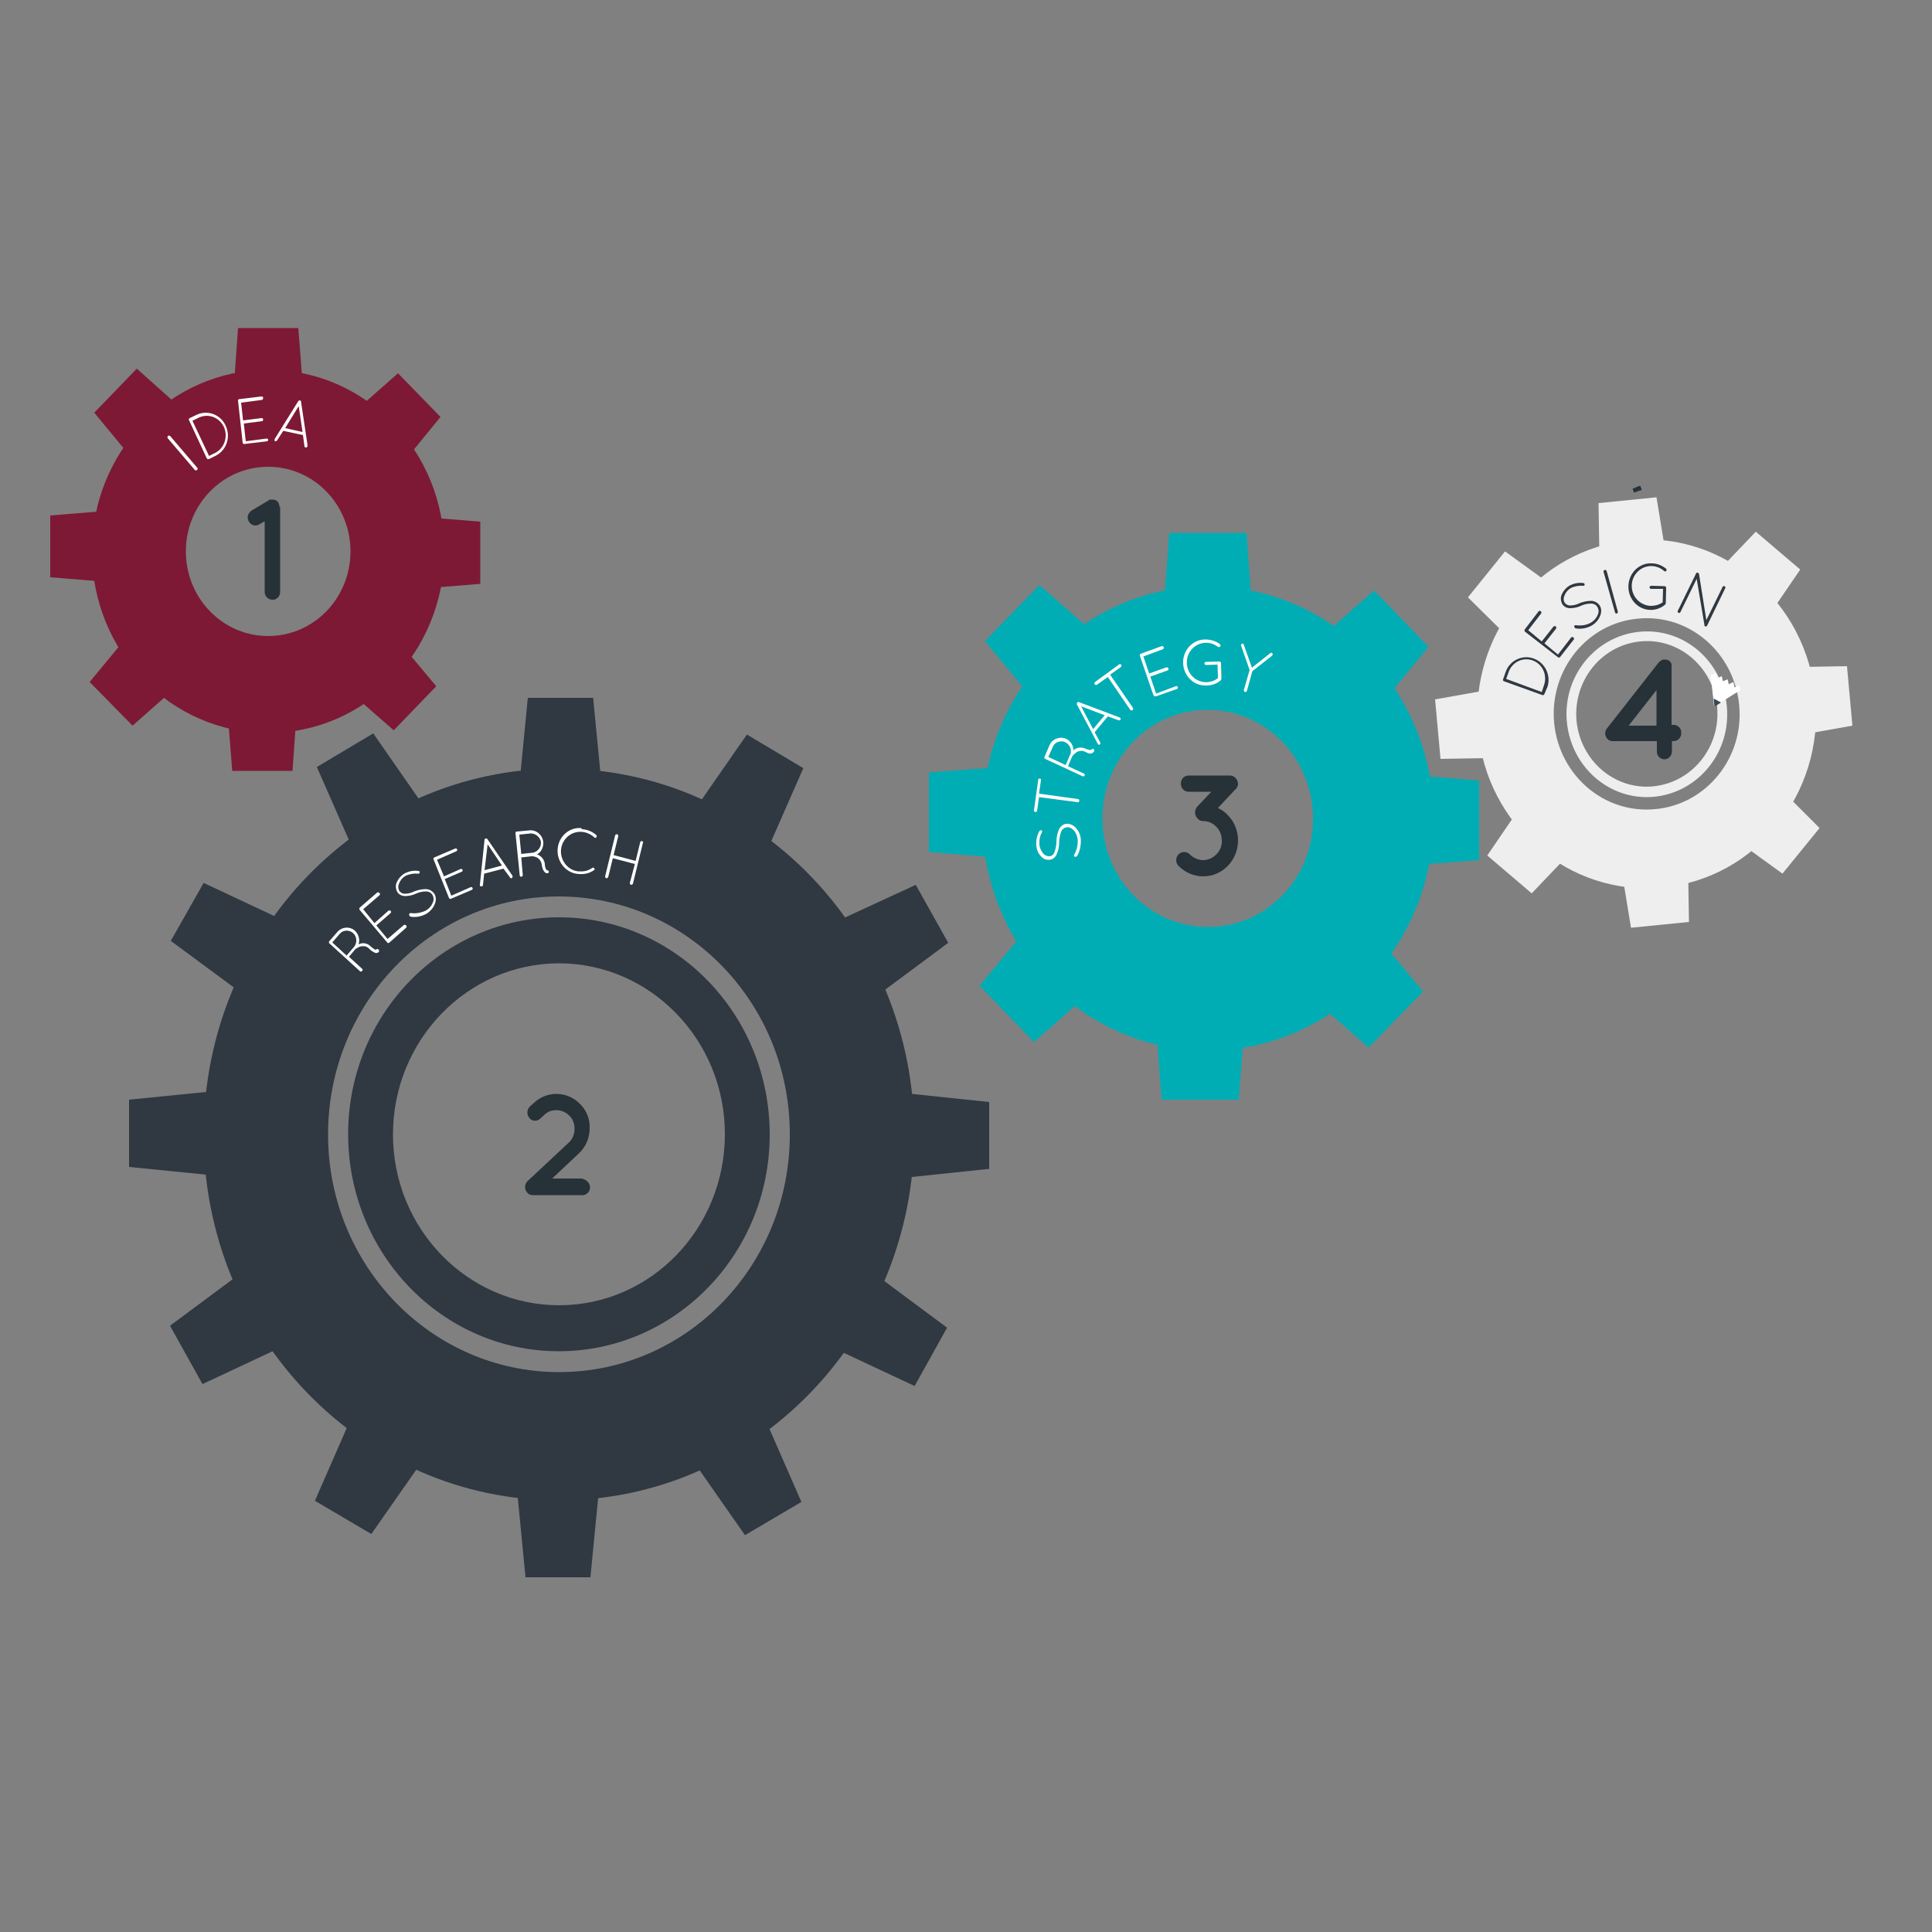 <svg xmlns="http://www.w3.org/2000/svg" xmlns:xlink="http://www.w3.org/1999/xlink" id="Layer_1" x="0px" y="0px" viewBox="0 0 500 500" style="enable-background:new 0 0 500 500;" xml:space="preserve"><rect x="0" y="0" width="500" height="500" fill="#808080" stroke="none"/> <g id="freepik--Gears--inject-230"> <path style="fill:#7D1935;" d="M69.4,95.7c-25.2,0-45.6,21-45.6,47s20.4,47,45.6,47s45.6-21,45.6-47S94.6,95.7,69.4,95.7L69.4,95.7 z M69.4,164.6c-11.8,0-21.3-9.8-21.3-21.9c0-12.1,9.5-21.9,21.3-21.9s21.3,9.8,21.3,21.9l0,0C90.7,154.8,81.2,164.6,69.4,164.6 L69.4,164.6z"></path> <path style="fill:#FFFFFF;" d="M43.4,113.4c-0.1-0.2-0.1-0.4,0.1-0.6c0.1-0.1,0.3-0.1,0.5,0l7,8.2c0.2,0.2,0.2,0.4,0,0.6 s-0.4,0.2-0.6,0l0,0L43.4,113.4z"></path> <path style="fill:#FFFFFF;" d="M54.1,118.8L54.1,118.8c-0.2,0.1-0.5,0-0.6-0.2l-4.6-9.9c-0.1-0.2,0-0.4,0.2-0.5l0,0l1.9-0.9 c2.9-1.3,6.3,0.1,7.5,3.1c1.2,2.8,0.1,6.1-2.6,7.5L54.1,118.8z M55.7,117.2c2.4-1.2,3.4-4.3,2.2-6.8c-1.2-2.4-4-3.5-6.5-2.3 l-1.6,0.8l4.3,9.1L55.7,117.2z"></path> <path style="fill:#FFFFFF;" d="M61.6,103.7c0-0.2,0.1-0.4,0.3-0.4l0,0l5.8-0.7c0.2,0,0.4,0.1,0.4,0.4c0,0.2-0.1,0.4-0.3,0.5l0,0 l-5.4,0.7l0.5,4.6l4.8-0.6c0.2,0,0.4,0.1,0.4,0.4l0,0c0,0.2-0.1,0.4-0.3,0.4l0,0l-4.7,0.6l0.5,4.6l5.4-0.7c0.2,0,0.4,0.1,0.4,0.3 l0,0c0,0.2-0.1,0.4-0.3,0.4l-5.8,0.7h-0.1c-0.2,0-0.4-0.1-0.4-0.3L61.6,103.7z"></path> <path style="fill:#FFFFFF;" d="M78.4,112.6l-5.1-1.1l-1.6,2.5c-0.1,0.1-0.3,0.2-0.4,0.2h-0.1c-0.2-0.1-0.2-0.4-0.1-0.6l6.1-9.8 c0.1-0.1,0.3-0.2,0.4-0.2c0.2,0,0.3,0.2,0.3,0.3l1.7,11.4c0,0.2-0.1,0.4-0.3,0.5l0,0h-0.2c-0.2,0-0.3-0.2-0.3-0.3L78.4,112.6z M73.8,110.8l4.5,1l-1-6.7L73.8,110.8z"></path> <polygon style="fill:#7D1935;" points="78.2,97.7 60.7,97.7 61.6,84.9 77.2,84.9 "></polygon> <polygon style="fill:#7D1935;" points="44.8,103.8 32.4,116.5 24.4,106.8 35.4,95.4 "></polygon> <polygon style="fill:#7D1935;" points="25.4,132.4 25.4,150.4 13,149.4 13,133.4 "></polygon> <polygon style="fill:#7D1935;" points="31.3,166.7 43.7,179.5 34.3,187.8 23.2,176.5 "></polygon> <polygon style="fill:#7D1935;" points="59.1,186.7 76.6,186.7 75.7,199.5 60.1,199.5 "></polygon> <polygon style="fill:#7D1935;" points="92.4,180.7 104.8,167.9 112.9,177.6 101.9,189 "></polygon> <polygon style="fill:#7D1935;" points="111.9,152.1 111.9,134 124.3,135 124.3,151.1 "></polygon> <polygon style="fill:#7D1935;" points="106,117.7 93.6,104.9 103,96.6 114,107.9 "></polygon> <path style="fill:#263238;" d="M72.5,131.2v22c0,1.1-0.9,2.1-2,2c-1.1,0-2-0.9-2-2l0,0v-18.3l-1.4,0.8c-0.3,0.2-0.7,0.3-1,0.3 c-1.1,0-2-1-2-2.1c0-0.7,0.4-1.3,0.9-1.7l4.5-2.7c0,0,0.1,0,0.1-0.1s0.1-0.1,0.2-0.1H70c0,0,0.1,0,0.2,0s0.2,0,0.2,0h0.4h0.1 c0.1,0,0.2,0,0.2,0.1h0.1l0.2,0.1l0.2,0.1l0.1,0.1l0.1,0.1l0.1,0.1l0.2,0.2v0.1v0.1c0,0,0.1,0.1,0.1,0.2s0,0.1,0.1,0.2 c0,0.1,0,0.1,0,0.2c0,0.1,0,0.2,0.1,0.3L72.5,131.2z"></path> <path style="fill:#303841;" d="M144.7,237.4c-30.1,0-54.6,25.1-54.6,56.1s24.4,56.2,54.5,56.2s54.6-25.1,54.6-56.1l0,0 C199.2,262.6,174.8,237.4,144.7,237.4z M144.7,337.8c-23.7,0-43-19.8-43-44.2c0-24.4,19.2-44.2,42.9-44.3c23.7,0,43,19.8,43,44.2 l0,0C187.6,318,168.4,337.8,144.7,337.8L144.7,337.8z M144.7,237.4c-30.1,0-54.6,25.1-54.6,56.1s24.4,56.2,54.5,56.2 s54.6-25.1,54.6-56.1l0,0C199.2,262.6,174.8,237.4,144.7,237.4L144.7,237.4z M144.7,337.8c-23.7,0-43-19.8-43-44.2 c0-24.4,19.2-44.2,42.9-44.3c23.7,0,43,19.8,43,44.2l0,0C187.6,318,168.4,337.8,144.7,337.8L144.7,337.8z M144.7,198.9 c-50.8,0-91.9,42.4-92,94.7c0,52.3,41.1,94.7,91.9,94.7s91.9-42.4,92-94.7l0,0C236.6,241.3,195.5,198.9,144.7,198.9z M144.7,355.1 c-33,0-59.8-27.5-59.8-61.5s26.7-61.6,59.7-61.6s59.8,27.5,59.8,61.5v0.1C204.4,327.6,177.7,355.1,144.7,355.1L144.7,355.1z M144.7,237.4c-30.1,0-54.6,25.1-54.6,56.1s24.4,56.2,54.5,56.2s54.6-25.1,54.6-56.1l0,0C199.2,262.6,174.8,237.4,144.7,237.4 L144.7,237.4z M144.7,337.8c-23.7,0-43-19.8-43-44.2c0-24.4,19.2-44.2,42.9-44.3c23.7,0,43,19.8,43,44.2l0,0 C187.6,318,168.4,337.8,144.7,337.8L144.7,337.8z"></path> <path style="fill:#FFFFFF;" d="M95.4,245.4c-0.5-0.5-1.2-0.6-1.9-0.5c-0.5,0.1-0.9,0.3-1.3,0.6h-0.1l-1.8,2.1l3.4,3.1 c0.2,0.2,0.2,0.4,0,0.6l0,0c-0.2,0.2-0.4,0.2-0.6,0l-7.9-7.2c-0.1-0.2-0.1-0.4,0-0.5l0,0l0,0l2.1-2.4c1.2-1.4,3.3-1.5,4.6-0.3 c0.9,0.9,1.3,2.2,0.9,3.5l0.2-0.1c1-0.4,2.1-0.2,2.9,0.6c0.3,0.3,0.7,0.6,1.1,0.8c0.1,0.1,0.2,0.1,0.3,0.1c0.1-0.2,0.4-0.3,0.6-0.1 c0.2,0.1,0.2,0.3,0.2,0.5c0,0.1-0.1,0.1-0.1,0.2l0,0c-0.2,0.2-0.6,0.3-0.9,0.2C96.4,246.3,95.9,245.9,95.4,245.4z M87.9,241.7 l-1.9,2.2l3.7,3.4l1.8-2.1l0.1-0.1c0.9-1.1,0.8-2.7-0.2-3.6S88.8,240.6,87.9,241.7L87.9,241.7z"></path> <path style="fill:#FFFFFF;" d="M93.1,235.5c-0.1-0.2-0.2-0.4,0-0.6l0,0l0,0l4.5-3.9c0.2-0.1,0.4-0.1,0.6,0.1l0,0 c0.2,0.2,0.2,0.4,0,0.6l0,0l-4.2,3.6l2.9,3.6l3.6-3.2c0.2-0.1,0.4-0.1,0.6,0l0,0c0.1,0.2,0.2,0.4,0,0.6l0,0l-3.7,3.2l2.9,3.5 l4.2-3.6c0.2-0.1,0.4-0.1,0.6,0.1l0,0c0.2,0.2,0.2,0.4,0,0.6l0,0l-4.4,3.9l0,0l0,0c-0.2,0.1-0.4,0.1-0.5-0.1L93.1,235.5z"></path> <path style="fill:#FFFFFF;" d="M105.9,236.6c0-0.2,0.2-0.3,0.4-0.3l0,0c1.4,0.2,2.8-0.1,4-0.7c0.8-0.5,1.4-1.2,1.7-2 c0.3-0.6,0.3-1.4-0.1-2c-0.3-0.6-1-0.9-1.6-0.9c-0.9,0-1.9,0.2-2.7,0.6l0,0c-0.9,0.4-1.8,0.6-2.8,0.6c-0.8,0-1.6-0.4-2-1.1 c-0.4-0.8-0.5-1.7-0.1-2.5c0.4-0.9,1.1-1.7,1.9-2.2c1.1-0.6,2.4-0.9,3.7-0.7c0.2,0,0.4,0.2,0.3,0.4c0,0.2-0.2,0.4-0.4,0.3 c-1.1-0.1-2.3,0.1-3.3,0.6c-0.7,0.4-1.3,1.1-1.6,1.9c-0.3,0.6-0.3,1.3,0,1.9c0.3,0.5,0.9,0.8,1.4,0.8c0.9,0,1.7-0.2,2.5-0.6l0,0 c1-0.4,2-0.6,3-0.6c0.9,0,1.7,0.5,2.2,1.2c0.5,0.8,0.5,1.8,0.1,2.7c-0.4,1-1.1,1.8-2,2.4c-1.4,0.8-2.9,1.1-4.4,0.8 C106,236.9,105.8,236.8,105.9,236.6z"></path> <path style="fill:#FFFFFF;" d="M112.2,222.4c-0.1-0.2,0-0.4,0.2-0.5l0,0l5.4-2.3c0.2-0.1,0.4,0,0.5,0.2l0,0c0.1,0.2,0,0.4-0.2,0.5 l0,0l-5,2.2l1.8,4.3l4.3-1.9c0.2-0.1,0.4,0,0.5,0.2s0,0.4-0.2,0.5l-4.4,1.9l1.7,4.3l5-2.2c0.2-0.1,0.4,0,0.5,0.2l0,0 c0.1,0.2,0,0.4-0.2,0.5l-5.4,2.3l0,0l0,0c-0.2,0.1-0.4,0-0.5-0.2L112.2,222.4z"></path> <path style="fill:#FFFFFF;" d="M130.3,224.8l-5,1.3L125,229c0,0.2-0.1,0.3-0.3,0.4h-0.2c-0.2,0-0.4-0.2-0.3-0.5l1.2-11.6 c0-0.2,0.2-0.3,0.3-0.3c0.2,0,0.3,0,0.4,0.1l6.5,9.5c0.1,0.2,0.1,0.4-0.1,0.6l-0.1,0.1c-0.2,0-0.3,0-0.4-0.2L130.3,224.8z M125.4,225.2l4.5-1.2l-3.7-5.5L125.4,225.2z"></path> <path style="fill:#FFFFFF;" d="M140.2,223.7c-0.1-0.7-0.5-1.3-1.1-1.7c-0.4-0.2-0.9-0.4-1.4-0.4h-0.1l-2.7,0.3l0.4,4.6 c0,0.2-0.2,0.4-0.4,0.4s-0.4-0.1-0.4-0.4l-1.1-10.9c0-0.2,0.1-0.4,0.3-0.4h0.1l3.2-0.3c1.8-0.2,3.4,1.2,3.6,3 c0.1,1.3-0.5,2.6-1.6,3.2l0.2,0.1c1,0.4,1.7,1.4,1.8,2.4c0,0.5,0.1,0.9,0.3,1.3c0,0.1,0.1,0.2,0.2,0.3c0.2,0,0.4,0.1,0.5,0.2 c0.1,0.2,0,0.5-0.2,0.6h-0.2l0,0c-0.3,0-0.6-0.2-0.8-0.5C140.4,225,140.3,224.4,140.2,223.7z M137.2,215.7l-2.8,0.3l0.5,5l2.7-0.3 h0.2c1.3-0.2,2.3-1.4,2.2-2.8C139.8,216.6,138.5,215.6,137.2,215.7L137.2,215.7z"></path> <path style="fill:#FFFFFF;" d="M150.7,214.6c1.3,0.1,2.6,0.6,3.6,1.5c0.2,0.2,0.2,0.4,0,0.6c-0.1,0.2-0.4,0.2-0.5,0l0,0 c-0.9-0.8-2-1.3-3.1-1.4c-2.7-0.3-5.2,1.7-5.5,4.5s1.7,5.4,4.4,5.7c0.1,0,0.3,0,0.4,0c1.2,0.1,2.3-0.2,3.3-0.9 c0.2-0.1,0.4-0.1,0.5,0.1l0,0c0.1,0.2,0.1,0.4,0,0.5c0,0,0,0-0.1,0c-1.1,0.8-2.4,1.1-3.8,1c-3.2-0.1-5.7-2.9-5.6-6.2 c0.1-3.3,2.8-5.9,6-5.7C150.5,214.5,150.6,214.5,150.7,214.6L150.7,214.6z"></path> <path style="fill:#FFFFFF;" d="M164.3,223.6l-5.7-1.5l-1.2,4.9c-0.1,0.2-0.3,0.3-0.5,0.3c-0.2-0.1-0.3-0.3-0.3-0.5l2.6-10.6 c0-0.2,0.3-0.3,0.5-0.3l0,0c0.2,0,0.3,0.3,0.3,0.5l0,0l-1.2,4.9l5.7,1.5l1.2-4.9c0.1-0.2,0.3-0.3,0.5-0.2s0.3,0.2,0.2,0.4 l-2.6,10.6c-0.1,0.2-0.3,0.3-0.5,0.3c-0.2-0.1-0.3-0.3-0.3-0.5L164.3,223.6z"></path> <polygon style="fill:#303841;" points="155.6,202.2 134.5,202.2 136.6,180.6 153.5,180.6 "></polygon> <polygon style="fill:#303841;" points="108.9,207.5 90.7,218.3 82,198.5 96.6,189.8 "></polygon> <polygon style="fill:#303841;" points="71.9,237.5 61.4,256.2 44.2,243.5 52.7,228.5 "></polygon> <polygon style="fill:#303841;" points="54.4,282.5 54.4,304.1 33.4,302 33.4,284.6 "></polygon> <polygon style="fill:#303841;" points="61.1,330.4 71.6,349.2 52.4,358.2 44,343.1 "></polygon> <polygon style="fill:#303841;" points="90.2,368.5 108.4,379.4 96.1,397 81.5,388.4 "></polygon> <polygon style="fill:#303841;" points="133.9,386.6 154.9,386.6 152.8,408.2 136,408.2 "></polygon> <polygon style="fill:#303841;" points="180.5,379.7 198.7,368.8 207.4,388.7 192.8,397.3 "></polygon> <polygon style="fill:#303841;" points="217.5,349.7 228,330.9 245.1,343.6 236.7,358.7 "></polygon> <polygon style="fill:#303841;" points="235,304.7 235,283 256,285.2 256,302.5 "></polygon> <polygon style="fill:#303841;" points="228.3,256.7 217.7,237.9 237,229 245.4,244 "></polygon> <polygon style="fill:#303841;" points="199.2,218.6 181,207.8 193.3,190.1 207.9,198.8 "></polygon> <path style="fill:#263238;" d="M152.7,307.3c0,1.1-0.9,2-1.9,2l0,0h-12.9c-0.6,0-1.1-0.2-1.5-0.7c-0.7-0.8-0.7-2.1,0.1-2.9l0,0 l10.7-10c1-0.9,1.5-2.2,1.5-3.6c0-1.2-0.4-2.4-1.2-3.2c-0.9-1-2.2-1.6-3.5-1.6c-1.2,0-2.3,0.4-3.1,1.2l-1.1,1 c-0.8,0.8-2,0.7-2.8-0.1c0,0,0,0,0-0.1c-0.7-0.8-0.7-2.1,0.1-2.9l0,0l1.1-1c1.6-1.5,3.7-2.3,5.8-2.3c2.5,0,4.8,1.1,6.4,2.9 c1.5,1.6,2.3,3.8,2.2,6c0,2.5-1,4.9-2.9,6.6l-6.8,6.4h7.7C151.8,305.3,152.7,306.2,152.7,307.3L152.7,307.3z"></path> <path style="fill:#EEEEEE;" d="M446.9,182.8c-1.1-11.8-11.2-20.4-22.6-19.3c-11.4,1.1-19.8,11.5-18.8,23.3 c1.1,11.8,11.2,20.4,22.6,19.3C439.6,205,448,194.6,446.9,182.8L446.9,182.8z M427.9,203.5c-10,1-18.9-6.6-19.9-17 s6.4-19.5,16.5-20.5c10-1,18.9,6.6,19.9,17l0,0C445.3,193.4,437.9,202.5,427.9,203.5z M446.9,182.8c-1.1-11.8-11.2-20.4-22.6-19.3 c-11.4,1.1-19.8,11.5-18.8,23.3c1.1,11.8,11.2,20.4,22.6,19.3C439.6,205,448,194.6,446.9,182.8L446.9,182.8z M427.9,203.5 c-10,1-18.9-6.6-19.9-17s6.4-19.5,16.5-20.5c10-1,18.9,6.6,19.9,17l0,0C445.3,193.4,437.9,202.5,427.9,203.5z M446.9,182.8 c-1.1-11.8-11.2-20.4-22.6-19.3c-11.4,1.1-19.8,11.5-18.8,23.3c1.1,11.8,11.2,20.4,22.6,19.3C439.6,205,448,194.6,446.9,182.8 L446.9,182.8z M427.9,203.5c-10,1-18.9-6.6-19.9-17s6.4-19.5,16.5-20.5c10-1,18.9,6.6,19.9,17l0,0 C445.3,193.4,437.9,202.5,427.9,203.5z M469.8,180.6c-2.2-24.8-23.6-43.1-47.7-40.8s-41.8,24.3-39.6,49.1s23.6,43.1,47.7,40.8l0,0 C454.4,227.4,472.1,205.4,469.8,180.6L469.8,180.6z M428.4,209.4c-13.2,1.3-24.9-8.7-26.2-22.4c-1.2-13.6,8.5-25.7,21.7-26.9 c13.2-1.3,24.9,8.7,26.2,22.4l0,0C451.4,196.1,441.6,208.2,428.4,209.4z M424.3,163.5c-11.4,1.1-19.9,11.5-18.8,23.3 s11.2,20.5,22.6,19.4s19.9-11.5,18.8-23.3l0,0C445.8,171,435.7,162.4,424.3,163.5z M427.9,203.5c-10,1-18.9-6.6-19.9-17 c-0.9-10.3,6.4-19.5,16.5-20.5c10-1,18.9,6.6,19.9,17l0,0C445.3,193.4,437.9,202.5,427.9,203.5L427.9,203.5z M446.9,182.8 c-1.1-11.8-11.2-20.4-22.6-19.3c-11.4,1.1-19.8,11.5-18.8,23.3c1.1,11.8,11.2,20.4,22.6,19.3C439.6,205,448,194.6,446.9,182.8 L446.9,182.8L446.9,182.8z M427.9,203.5c-10,1-18.9-6.6-19.9-17c-0.9-10.3,6.4-19.5,16.5-20.5c10-1,18.9,6.6,19.9,17l0,0 C445.3,193.4,437.9,202.5,427.9,203.5L427.9,203.5z M446.9,182.8c-1.1-11.8-11.2-20.4-22.6-19.3c-11.4,1.1-19.8,11.5-18.8,23.3 c1.1,11.8,11.2,20.4,22.6,19.3C439.6,205,448,194.6,446.9,182.8L446.9,182.8L446.9,182.8z M427.9,203.5c-10,1-18.9-6.6-19.9-17 c-0.9-10.3,6.4-19.5,16.5-20.5c10-1,18.9,6.6,19.9,17l0,0C445.3,193.4,437.9,202.5,427.9,203.5L427.9,203.5z"></path> <polygon style="fill:#EEEEEE;" points="430.7,140.9 413.9,142.5 413.7,130.2 428.7,128.7 "></polygon> <polygon style="fill:#EEEEEE;" points="399.3,149.8 388.5,163.1 379.9,154.6 389.5,142.7 "></polygon> <polygon style="fill:#EEEEEE;" points="383.2,178.9 384.7,196.2 372.8,196.4 371.4,181 "></polygon> <polygon style="fill:#EEEEEE;" points="391.8,211.3 404.8,222.4 396.4,231.2 384.9,221.4 "></polygon> <polygon style="fill:#EEEEEE;" points="420.1,227.9 436.9,226.3 437.1,238.6 422.1,240.1 "></polygon> <polygon style="fill:#EEEEEE;" points="451.5,219 462.3,205.7 470.9,214.3 461.3,226.1 "></polygon> <polygon style="fill:#EEEEEE;" points="467.6,189.9 466.1,172.6 478,172.4 479.4,187.8 "></polygon> <polygon style="fill:#EEEEEE;" points="459,157.5 446,146.4 454.4,137.6 465.9,147.4 "></polygon> <path style="fill:#303841;" d="M399.7,179.6L399.7,179.6c-0.1,0.3-0.3,0.3-0.5,0.3l-10-3.6c-0.2-0.1-0.3-0.3-0.2-0.5l0,0l0.7-2 c1.1-3,4.5-4.5,7.4-3.3c2.8,1.1,4.3,4.3,3.4,7.2L399.7,179.6z M399.6,177.3c0.9-2.6-0.4-5.5-3-6.4s-5.3,0.5-6.2,3.1l-0.6,1.7 l9.2,3.4L399.6,177.3z"></path> <path style="fill:#303841;" d="M394.7,163.5c-0.2-0.1-0.2-0.4-0.1-0.6l0,0l3.6-4.7c0.2-0.2,0.4-0.1,0.6,0c0.1,0.1,0.1,0.3,0.1,0.5 l-3.4,4.4l3.5,2.9l3-3.8c0.1-0.2,0.4-0.2,0.6-0.1c0.2,0.1,0.2,0.4,0.1,0.6l-3,3.8l3.5,2.9l3.4-4.4c0.1-0.2,0.4-0.2,0.6,0l0,0 c0.2,0.1,0.2,0.4,0.1,0.5l0,0l-3.6,4.6l0,0l0,0c-0.1,0.1-0.4,0.1-0.5,0L394.7,163.5z"></path> <path style="fill:#303841;" d="M407.4,162.1c0-0.2,0.2-0.3,0.4-0.3l0,0c1.4,0.2,2.8,0,4-0.7c0.8-0.5,1.4-1.2,1.7-2 c0.3-0.6,0.3-1.4-0.1-2c-0.3-0.6-1-0.9-1.6-0.9c-0.9,0-1.9,0.2-2.7,0.6l0,0c-0.9,0.4-1.8,0.6-2.8,0.6c-0.8,0-1.6-0.4-2-1.1 c-0.4-0.8-0.5-1.7-0.1-2.5c0.4-0.9,1.1-1.7,1.9-2.2c1.1-0.6,2.4-0.9,3.7-0.7c0.2,0,0.3,0.2,0.3,0.4l0,0c0,0.2-0.1,0.3-0.3,0.3l0,0 c-1.1-0.1-2.3,0.1-3.3,0.6c-0.7,0.4-1.3,1.1-1.6,1.9c-0.3,0.6-0.3,1.3,0,1.8s0.9,0.8,1.4,0.8c0.9,0,1.7-0.2,2.5-0.6l0,0 c1-0.4,2-0.6,3-0.6c0.9,0,1.7,0.5,2.2,1.2c0.5,0.8,0.5,1.8,0.1,2.7c-0.4,1-1.1,1.8-2,2.4c-1.4,0.8-2.9,1.1-4.4,0.8 C407.5,162.4,407.4,162.3,407.4,162.1z"></path> <path style="fill:#303841;" d="M415,148c-0.1-0.2,0.1-0.4,0.3-0.5c0.2-0.1,0.4,0.1,0.5,0.3l2.9,10.5c0,0.2-0.1,0.4-0.3,0.5 c-0.2,0-0.3-0.1-0.4-0.2L415,148z"></path> <path style="fill:#303841;" d="M427.3,152.4c-0.2,0-0.4-0.2-0.4-0.4l0,0c0-0.2,0.2-0.4,0.4-0.4l0,0l3.5,0.1l0,0 c0.2,0,0.4,0.2,0.4,0.4l-0.1,4v0.1c0,0.1-0.1,0.2-0.2,0.3c-2.5,2.1-6.2,1.7-8.2-0.9c-2-2.6-1.6-6.4,0.9-8.5 c1.1-0.9,2.5-1.4,3.9-1.3c1.3,0,2.6,0.5,3.7,1.4c0.2,0.2,0.1,0.4,0,0.6c-0.1,0.1-0.4,0.1-0.5,0c-2.1-1.9-5.3-1.7-7.1,0.4 c-1.9,2.1-1.7,5.4,0.4,7.3c0.9,0.8,2.1,1.3,3.3,1.3c1.1,0,2.1-0.3,3-0.9l0.1-3.5L427.3,152.4z"></path> <path style="fill:#303841;" d="M439.1,149.8l-4.2,8.6c-0.1,0.2-0.3,0.3-0.5,0.2s-0.3-0.3-0.2-0.5l4.7-9.6c0-0.2,0.2-0.3,0.3-0.3 c0.2,0,0.4,0.1,0.5,0.3l1.9,12l4.2-8.6c0.1-0.2,0.3-0.3,0.5-0.2s0.3,0.3,0.2,0.5l-4.7,9.7c-0.1,0.2-0.3,0.3-0.5,0.2l0,0 c-0.1,0-0.2-0.1-0.2-0.3v-0.1L439.1,149.8z"></path> <path style="fill:#263238;" d="M435.1,189.8c0,1.1-0.9,2-2,2l0,0h-0.4v2.8c-0.1,1.1-1,2-2.1,1.9c-1-0.1-1.8-0.9-1.8-1.9v-2.8h-11.4 c-0.5,0-0.9-0.1-1.2-0.4c-0.9-0.7-1-1.9-0.4-2.8c0,0,0,0,0.1-0.1l13.4-17.1c0,0,0,0,0.1-0.1l0.1-0.1c0.1,0,0.1-0.1,0.2-0.1l0.1-0.1 c0.1,0,0.1-0.1,0.2-0.1c0-0.1,0.1-0.1,0.1-0.1c0.1,0,0.1-0.1,0.2-0.1c0,0,0.1,0,0.2,0h0.6c0.1,0,0.1,0,0.2,0c0,0,0.1,0,0.2,0.1h0.1 l0.2,0.1l0.2,0.1l0,0c0,0,0.1,0,0.1,0.1s0.1,0.1,0.1,0.1l0.1,0.1c0.1,0.1,0.1,0.1,0.1,0.2c0,0.1,0,0.1,0.1,0.1c0,0.1,0,0.1,0.1,0.2 c0.1,0.1,0,0.1,0,0.2c0,0.1,0,0.2,0,0.2c0,0.1,0,0.1,0,0.2v15.2h0.4c1.1-0.1,2.1,0.8,2.1,1.9C435.1,189.7,435.1,189.7,435.1,189.8z M428.7,178.6l-7.2,9.2h7.2V178.6z"></path> <path style="fill:#FFFFFF;" d="M442.7,174.7l0.7,6.2l0.2,2l1.7-1.1l5.1-3.2l-0.3-1.3l-1.2,0.6l-0.3-1.4l-1.2,0.6l-0.3-1.3l-1.2,0.5 l-0.3-1.3l-1.2,0.5l-0.3-1.3L442.7,174.7z"></path> <polygon style="fill:#37474F;" points="443.5,180.8 443.7,182.9 445.4,181.8 "></polygon> <path style="fill:#00ADB5;" d="M312.6,151.7c-32.2,0-58.4,26.9-58.4,60.1s26.1,60.1,58.4,60.1c32.2,0,58.4-26.9,58.4-60.1l0,0 C371,178.7,344.8,151.8,312.6,151.7z M312.6,239.9c-15.1,0-27.3-12.6-27.3-28.1s12.2-28.1,27.2-28.1c15.1,0,27.3,12.6,27.3,28.1 l0,0C339.9,227.4,327.7,239.9,312.6,239.9z"></path> <polygon style="fill:#00ADB5;" points="323.8,154.2 301.4,154.2 302.6,137.9 322.6,137.9 "></polygon> <polygon style="fill:#00ADB5;" points="281.1,162 265.2,178.4 254.9,165.9 269,151.4 "></polygon> <polygon style="fill:#00ADB5;" points="256.3,198.7 256.3,221.8 240.4,220.5 240.4,199.9 "></polygon> <polygon style="fill:#00ADB5;" points="263.8,242.7 279.7,259 267.6,269.7 253.5,255.1 "></polygon> <polygon style="fill:#00ADB5;" points="299.4,268.3 321.8,268.3 320.6,284.6 300.6,284.6 "></polygon> <polygon style="fill:#00ADB5;" points="342.1,260.5 357.9,244.1 368.3,256.6 354.2,271.1 "></polygon> <polygon style="fill:#00ADB5;" points="366.9,223.8 366.9,200.7 382.8,202 382.8,222.6 "></polygon> <polygon style="fill:#00ADB5;" points="359.4,179.9 343.5,163.5 355.6,152.8 369.7,167.4 "></polygon> <path style="fill:#FFFFFF;" d="M278.1,221.7c-0.2-0.1-0.2-0.3-0.1-0.5l0,0c0.7-1.2,1-2.6,0.9-4c-0.1-0.9-0.5-1.8-1.1-2.4 c-0.5-0.5-1.1-0.8-1.8-0.7c-0.6,0.1-1.2,0.6-1.4,1.2c-0.3,0.9-0.5,1.9-0.5,2.8l0,0c0,1-0.2,2-0.6,2.9c-0.3,0.8-1,1.4-1.8,1.5 c-0.9,0.1-1.7-0.2-2.3-0.9c-0.7-0.7-1.1-1.7-1.2-2.7c-0.1-1.3,0.1-2.6,0.8-3.8c0.1-0.2,0.3-0.3,0.5-0.2s0.3,0.3,0.2,0.4l0,0 c-0.6,1-0.8,2.2-0.7,3.4c0.1,0.8,0.5,1.6,1,2.2c0.4,0.5,1,0.7,1.7,0.7c0.6-0.1,1-0.5,1.2-1.1c0.3-0.8,0.5-1.7,0.5-2.6l0,0 c0-1.1,0.2-2.1,0.6-3.1c0.3-0.8,1.1-1.5,1.9-1.6c0.9-0.1,1.8,0.3,2.5,1c0.7,0.8,1.2,1.8,1.3,2.9c0.1,1.6-0.2,3.2-1,4.5 C278.5,221.7,278.3,221.8,278.1,221.7L278.1,221.7z"></path> <path style="fill:#FFFFFF;" d="M268.9,206.3l-0.5,3.5c0,0.2-0.2,0.4-0.5,0.3c-0.2,0-0.4-0.2-0.3-0.5l1.1-7.8c0-0.2,0.2-0.4,0.4-0.3 c0.2,0,0.4,0.2,0.3,0.4l0,0l-0.5,3.5l10.1,1.4c0.2,0,0.4,0.2,0.3,0.5c0,0.2-0.2,0.4-0.4,0.3l0,0L268.9,206.3z"></path> <path style="fill:#FFFFFF;" d="M280.7,194.5c-0.6-0.3-1.4-0.2-2,0.1c-0.4,0.3-0.8,0.6-1.1,1l-0.1,0.1l-1.1,2.6l4.1,1.9 c0.2,0.1,0.3,0.3,0.2,0.5c-0.1,0.2-0.3,0.3-0.5,0.2l-9.7-4.5c-0.2-0.1-0.3-0.3-0.2-0.5l0,0l0,0l1.3-3c0.7-1.7,2.7-2.4,4.3-1.7 c1.1,0.5,1.9,1.7,1.9,3l0.1-0.1c0.8-0.7,2-0.8,2.9-0.4c0.4,0.2,0.8,0.3,1.3,0.4c0.1,0,0.2,0,0.3,0c0.1-0.2,0.2-0.3,0.4-0.3 c0.2,0,0.4,0.2,0.4,0.5l-0.1,0.2l0,0c-0.2,0.3-0.5,0.5-0.8,0.5C281.9,195.1,281.3,194.8,280.7,194.5z M272.5,193.2l-1.2,2.7 l4.5,2.1l1.1-2.6l0.1-0.1c0.5-1.3-0.2-2.8-1.5-3.3C274.3,191.6,273,192.1,272.5,193.2L272.5,193.2z"></path> <path style="fill:#FFFFFF;" d="M286.7,185.4l-3.4,4.1l1.4,2.6c0.1,0.1,0.1,0.3,0,0.5l-0.1,0.1c-0.2,0.1-0.4,0-0.5-0.2l-5.4-10.2 c-0.1-0.2,0-0.3,0.1-0.5c0.1-0.1,0.3-0.2,0.4-0.1l10.6,4c0.2,0.1,0.3,0.3,0.2,0.5c0,0,0,0.1-0.1,0.1c-0.1,0.1-0.3,0.2-0.4,0.1 L286.7,185.4z M282.9,188.7l3-3.6l-6.1-2.3L282.9,188.7z"></path> <path style="fill:#FFFFFF;" d="M286.7,175.2l-2.8,2c-0.2,0.1-0.4,0.1-0.6-0.1c-0.1-0.2-0.1-0.4,0.1-0.6l6.3-4.6 c0.2-0.1,0.4,0,0.5,0.2s0,0.4-0.1,0.5l-2.8,2l5.9,8.6c0.1,0.2,0.1,0.4-0.1,0.6c-0.2,0.1-0.4,0.1-0.6-0.1L286.7,175.2z"></path> <path style="fill:#FFFFFF;" d="M295,169.7c-0.1-0.2,0-0.4,0.2-0.5l0,0l5.5-2c0.2,0,0.4,0.1,0.5,0.3c0,0.2,0,0.4-0.2,0.5l-5.1,1.9 l1.5,4.4l4.5-1.6c0.2,0,0.4,0.1,0.5,0.3c0,0.2,0,0.4-0.2,0.5l-4.5,1.6l1.5,4.4l5.1-1.9c0.2-0.1,0.4,0,0.5,0.2l0,0 c0.1,0.2,0,0.4-0.2,0.5l-5.4,1.9H299l0,0c-0.2,0-0.4-0.1-0.5-0.3L295,169.7z"></path> <path style="fill:#FFFFFF;" d="M312.1,172.1c-0.2,0-0.4-0.2-0.4-0.4l0,0c0-0.2,0.2-0.4,0.4-0.4l0,0l3.5-0.1l0,0 c0.2,0,0.4,0.2,0.4,0.4l0.1,4v0.1c0,0.1-0.1,0.2-0.1,0.3c-1,0.9-2.3,1.4-3.7,1.4c-3.2,0.2-5.9-2.3-6.1-5.6s2.2-6.1,5.4-6.3 c0.1,0,0.3,0,0.4,0c1.3,0,2.7,0.4,3.7,1.2c0.2,0.1,0.2,0.4,0.1,0.6c-0.1,0.2-0.4,0.2-0.6,0.1c-2.2-1.7-5.3-1.3-7,0.9 s-1.3,5.5,0.9,7.2c1.8,1.4,4.3,1.4,6.1,0l-0.1-3.5L312.1,172.1z"></path> <path style="fill:#FFFFFF;" d="M323.4,173.4l-2.2-6.3c-0.1-0.2,0-0.4,0.2-0.5s0.4,0,0.5,0.2c0,0,0,0,0,0.1l2.1,5.9l4.8-3.8 c0.2-0.1,0.4-0.1,0.5,0.1l0,0c0.1,0.2,0.1,0.4-0.1,0.6l0,0l-5.1,4l-1.4,5.1c-0.1,0.2-0.3,0.3-0.5,0.3l0,0c-0.2-0.1-0.3-0.3-0.3-0.5 L323.4,173.4z"></path> <path style="fill:#263238;" d="M317.8,211c1.7,1.7,2.6,4.1,2.6,6.5c0,5.1-4,9.3-9,9.3c-2.4,0-4.7-1-6.4-2.7c-0.8-0.8-0.8-2.2,0-3 s2.1-0.8,2.9,0c0.9,0.9,2.2,1.5,3.4,1.5c1.3,0,2.5-0.5,3.5-1.5c0.9-0.9,1.5-2.2,1.4-3.6c0-1.3-0.5-2.6-1.4-3.5 c-0.9-1-2.1-1.5-3.4-1.5c-0.6,0-1.1-0.2-1.5-0.7l0,0c-0.8-0.8-0.8-2.1-0.1-3l3.7-3.9h-5.9c-1.1,0-2-0.9-2-2.1c0-1.2,0.9-2.1,2-2.1 h10.7c1.1,0,2,0.9,2.1,2.1l0,0c0,0.4-0.1,0.7-0.3,1c-0.1,0.2-0.2,0.4-0.4,0.5l-4.5,4.8C316.2,209.6,317.1,210.2,317.8,211z"></path> <path style="fill:#263238;" d="M422.9,127.5l-0.4-1c0.7-0.3,1.3-0.6,2-0.8l0.4,1.1C424.2,127,423.6,127.2,422.9,127.5z"></path> </g> </svg>